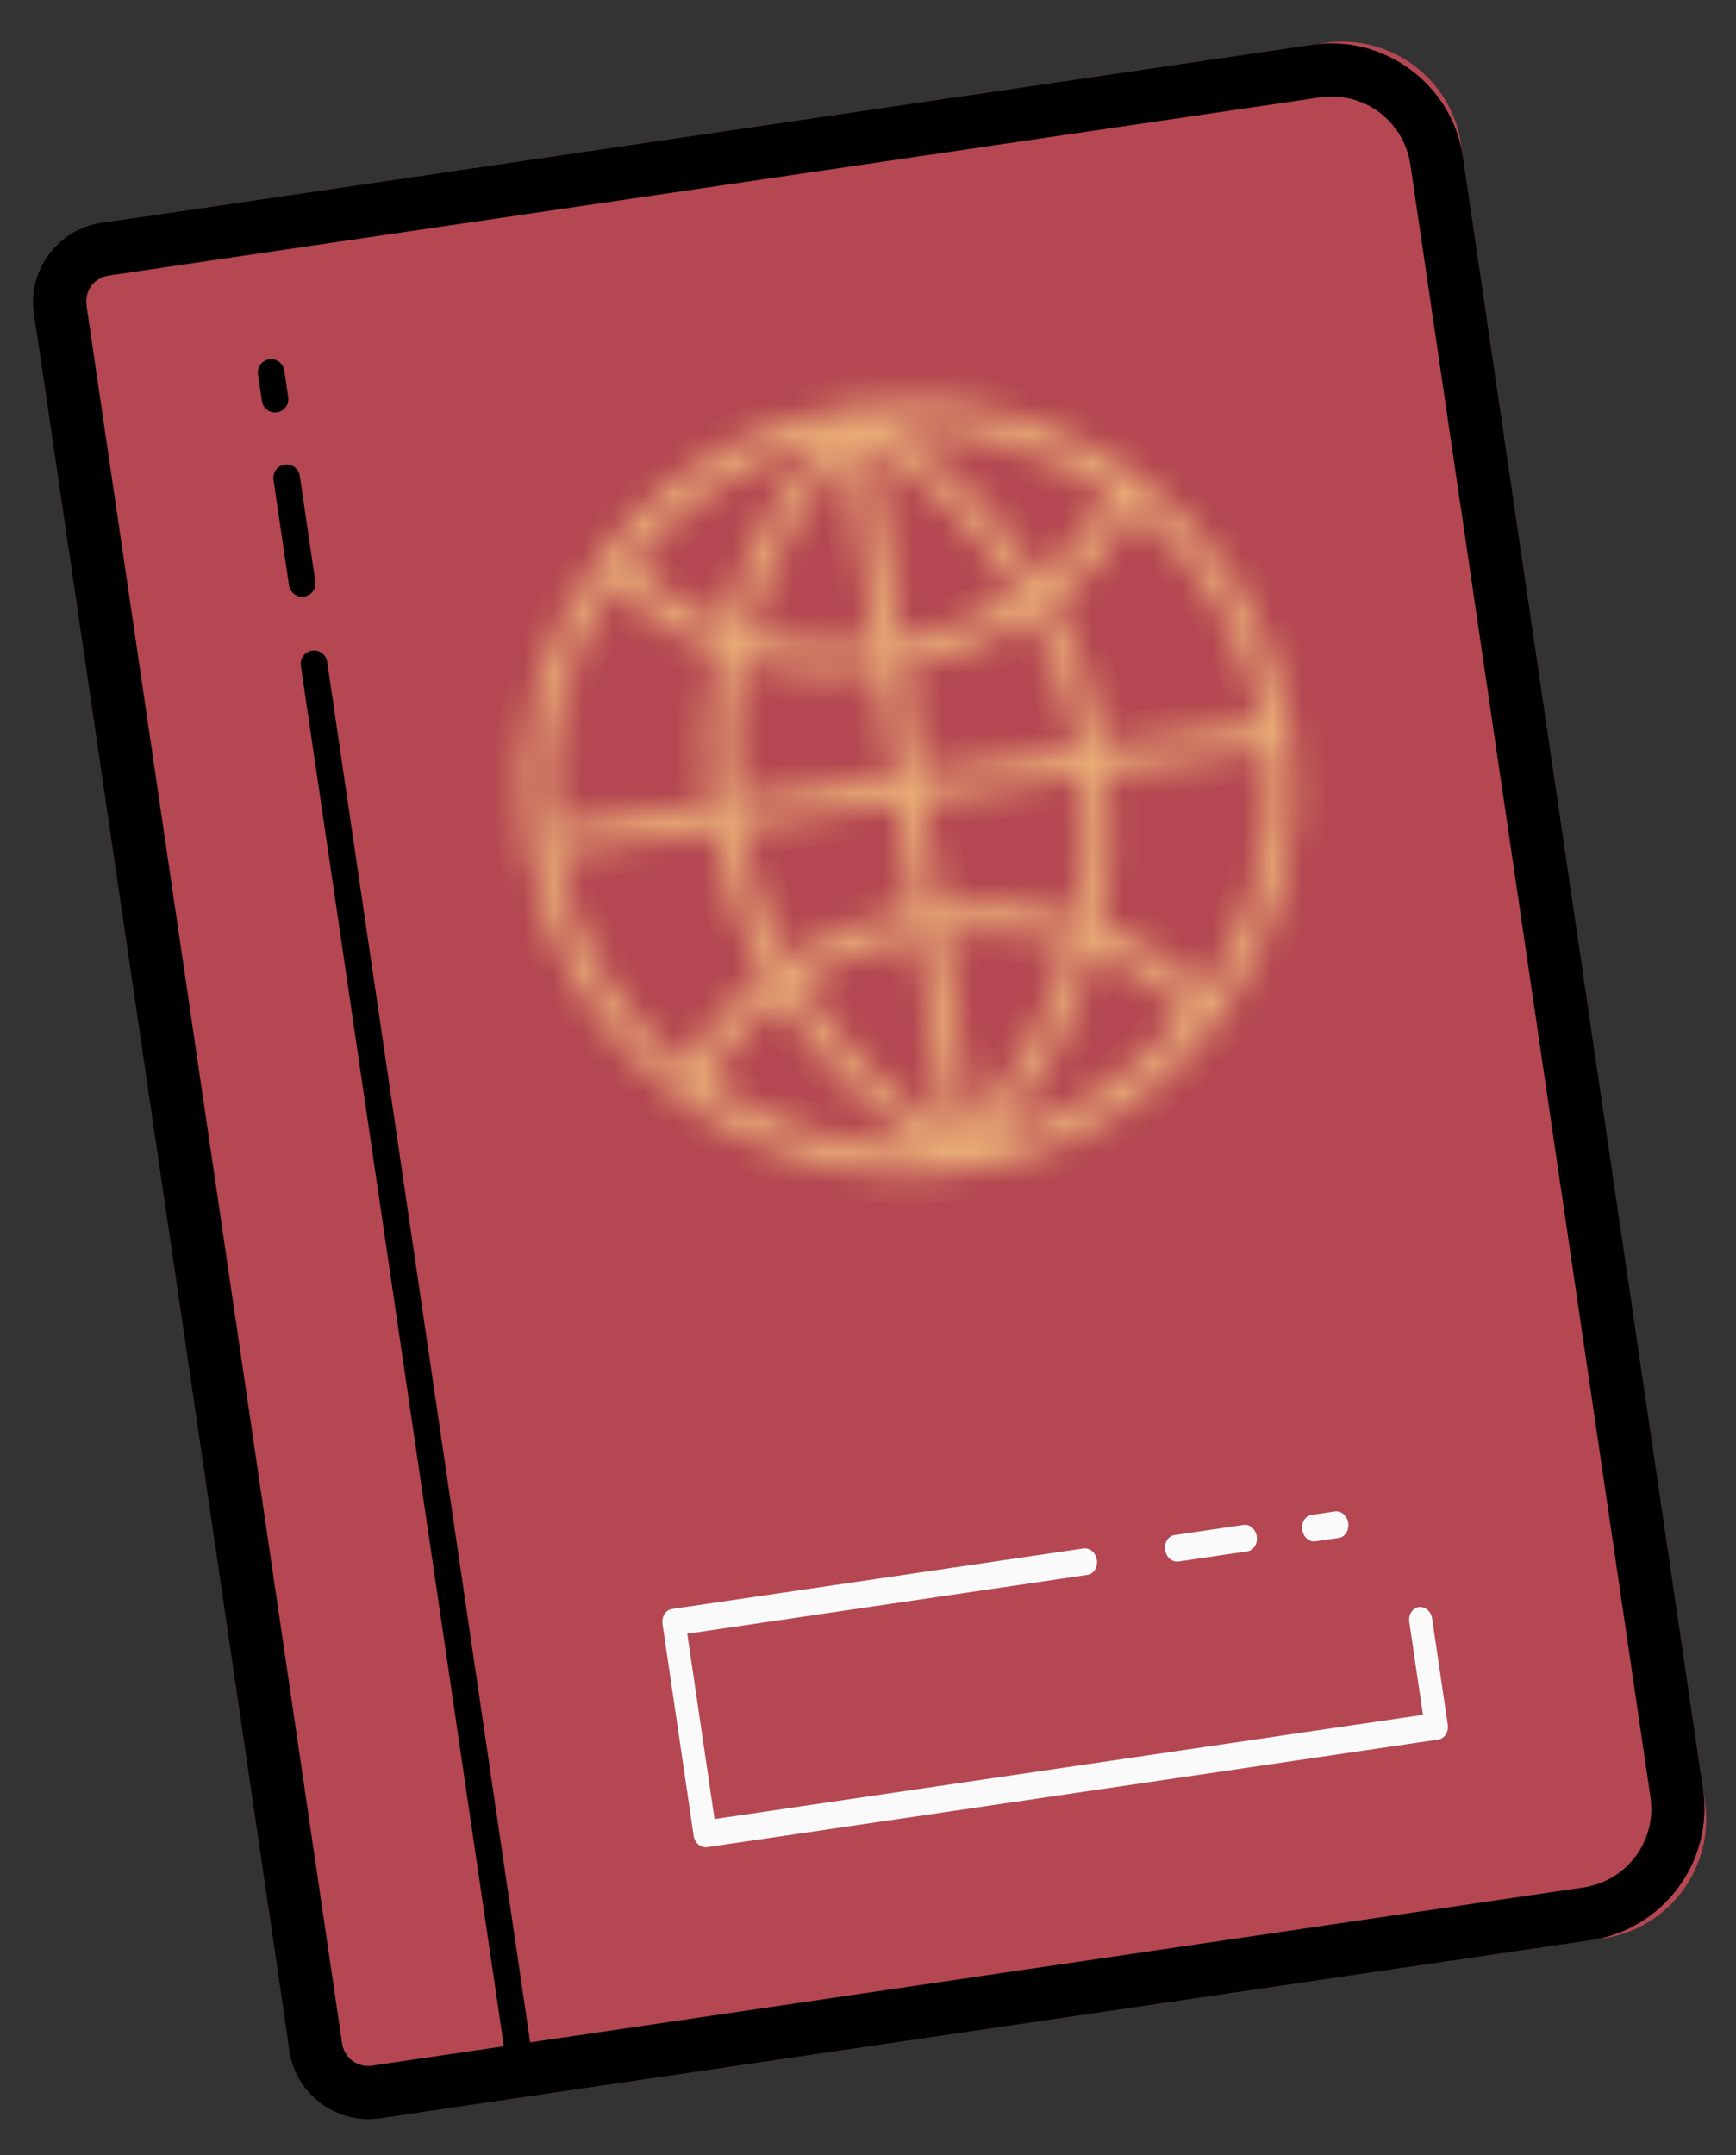 <svg width="58" height="72" viewBox="0 0 58 72" fill="none" xmlns="http://www.w3.org/2000/svg">
<rect x="0" y="0" width="58" height="72" fill="#333333" stroke="none"/>
<path d="M1.329 11.811C1.006 9.614 2.528 7.571 4.729 7.247L44.248 1.434C46.449 1.111 48.495 2.629 48.818 4.826L56.961 60.189C57.284 62.386 55.762 64.429 53.561 64.753L14.042 70.566C11.841 70.889 9.795 69.371 9.472 67.174L1.329 11.811Z" fill="#B44751"/>
<g opacity="0.72">
<mask id="path-3-inside-1_565_1160" fill="white">
<path fill-rule="evenodd" clip-rule="evenodd" d="M28.404 13.599C28.433 13.587 28.464 13.579 28.495 13.573C28.53 13.567 28.567 13.566 28.602 13.569C29.23 13.482 29.85 13.453 30.465 13.457C30.535 13.457 30.604 13.457 30.673 13.456C30.817 13.455 30.961 13.453 31.104 13.461L31.105 13.461C31.106 13.461 31.107 13.46 31.108 13.461C31.531 13.485 31.949 13.53 32.361 13.594C32.452 13.608 32.541 13.628 32.63 13.647C32.691 13.661 32.753 13.675 32.816 13.687C32.864 13.696 32.913 13.705 32.962 13.715C33.174 13.755 33.386 13.796 33.594 13.85C33.694 13.876 33.792 13.907 33.889 13.939C33.949 13.958 34.009 13.977 34.069 13.995C34.122 14.012 34.176 14.028 34.229 14.043L34.23 14.044C34.414 14.098 34.597 14.152 34.777 14.218C34.894 14.261 35.008 14.31 35.121 14.36C35.181 14.386 35.241 14.412 35.302 14.437C35.36 14.461 35.418 14.485 35.475 14.508C35.626 14.568 35.776 14.629 35.921 14.699C36.062 14.766 36.197 14.841 36.333 14.916C36.391 14.948 36.45 14.981 36.508 15.012C36.566 15.044 36.624 15.074 36.682 15.104C36.788 15.159 36.894 15.214 36.996 15.276C37.175 15.383 37.347 15.501 37.518 15.619L37.519 15.619C37.56 15.648 37.6 15.676 37.642 15.704C37.69 15.737 37.74 15.769 37.79 15.801C37.86 15.847 37.93 15.892 37.997 15.941C38.003 15.946 38.009 15.95 38.014 15.955C40.688 17.923 42.609 20.914 43.13 24.455C43.65 27.995 42.673 31.41 40.681 34.065C40.676 34.072 40.671 34.079 40.666 34.086C40.616 34.153 40.562 34.216 40.508 34.279C40.469 34.324 40.431 34.37 40.394 34.416C40.364 34.453 40.334 34.49 40.304 34.528L40.302 34.53L40.3 34.532C40.17 34.695 40.039 34.857 39.898 35.011C39.819 35.1 39.733 35.183 39.648 35.266C39.601 35.312 39.554 35.358 39.508 35.404C39.461 35.451 39.414 35.499 39.368 35.546L39.368 35.547C39.259 35.658 39.151 35.769 39.036 35.873C38.917 35.982 38.791 36.083 38.664 36.184L38.664 36.185C38.615 36.224 38.566 36.263 38.518 36.302C38.467 36.344 38.417 36.386 38.367 36.429C38.273 36.509 38.178 36.589 38.078 36.663C37.925 36.778 37.765 36.883 37.605 36.988L37.547 37.026C37.529 37.038 37.511 37.05 37.492 37.062C37.491 37.063 37.489 37.064 37.487 37.065C37.479 37.07 37.472 37.075 37.464 37.08C37.412 37.115 37.36 37.151 37.309 37.186C37.224 37.245 37.14 37.303 37.052 37.357C36.868 37.468 36.677 37.568 36.485 37.668L36.468 37.677C36.43 37.697 36.392 37.717 36.353 37.737C36.297 37.766 36.242 37.797 36.186 37.828C36.107 37.873 36.028 37.917 35.945 37.957C35.568 38.137 35.181 38.301 34.783 38.445C34.782 38.446 34.779 38.445 34.778 38.446C34.644 38.495 34.506 38.535 34.367 38.575C34.33 38.586 34.293 38.596 34.255 38.608C34.227 38.616 34.197 38.625 34.169 38.634C34.101 38.654 34.033 38.676 33.966 38.698C33.824 38.744 33.682 38.79 33.536 38.827C33.15 38.924 32.754 39 32.352 39.062C32.291 39.086 32.224 39.096 32.158 39.091L32.157 39.091C31.754 39.147 31.351 39.188 30.952 39.207C30.801 39.214 30.652 39.211 30.503 39.208C30.432 39.206 30.361 39.205 30.29 39.204C30.221 39.204 30.151 39.205 30.081 39.205L30.08 39.205C29.936 39.207 29.791 39.208 29.648 39.2C29.597 39.198 29.547 39.191 29.497 39.185C29.457 39.18 29.417 39.175 29.376 39.172C29.047 39.146 28.718 39.118 28.395 39.067C28.304 39.053 28.215 39.033 28.126 39.014C28.065 39 28.003 38.986 27.94 38.974C27.892 38.965 27.843 38.956 27.795 38.947L27.794 38.946C27.582 38.906 27.369 38.865 27.162 38.811C27.062 38.785 26.964 38.754 26.867 38.722C26.807 38.703 26.747 38.684 26.687 38.666C26.633 38.649 26.579 38.633 26.526 38.617C26.342 38.563 26.159 38.509 25.979 38.443C25.862 38.401 25.748 38.351 25.635 38.301C25.575 38.275 25.515 38.249 25.454 38.224C25.396 38.2 25.338 38.177 25.28 38.153C25.13 38.093 24.98 38.032 24.835 37.962C24.694 37.895 24.559 37.82 24.423 37.745C24.365 37.713 24.306 37.68 24.248 37.649C24.19 37.617 24.132 37.587 24.074 37.557C23.968 37.502 23.862 37.447 23.76 37.385C23.581 37.278 23.409 37.16 23.238 37.042L23.237 37.041C23.196 37.013 23.155 36.985 23.114 36.957C23.066 36.924 23.016 36.892 22.966 36.86L22.966 36.86C22.896 36.814 22.826 36.769 22.759 36.72C22.754 36.717 22.749 36.713 22.745 36.709L22.739 36.704C20.066 34.736 18.147 31.746 17.627 28.206C17.106 24.666 18.083 21.251 20.076 18.596L20.08 18.59C20.083 18.585 20.086 18.579 20.09 18.575C20.14 18.508 20.194 18.445 20.248 18.382C20.287 18.337 20.325 18.291 20.362 18.245C20.394 18.206 20.425 18.168 20.456 18.129C20.586 17.966 20.717 17.804 20.858 17.65C20.938 17.561 21.023 17.478 21.108 17.395C21.155 17.349 21.202 17.303 21.248 17.257C21.296 17.21 21.342 17.162 21.389 17.114C21.497 17.003 21.605 16.892 21.72 16.788C21.839 16.679 21.965 16.578 22.092 16.477C22.141 16.438 22.19 16.398 22.238 16.359C22.289 16.317 22.339 16.275 22.389 16.232C22.483 16.152 22.578 16.072 22.678 15.998C22.831 15.883 22.991 15.778 23.151 15.673L23.152 15.673C23.198 15.642 23.245 15.612 23.292 15.581C23.344 15.546 23.396 15.511 23.447 15.475C23.532 15.416 23.616 15.358 23.704 15.304C23.888 15.193 24.079 15.093 24.271 14.993L24.288 14.984C24.326 14.964 24.365 14.944 24.403 14.924C24.459 14.895 24.514 14.864 24.57 14.833C24.649 14.789 24.728 14.744 24.811 14.704C25.106 14.563 25.414 14.441 25.721 14.322C25.759 14.307 25.796 14.29 25.833 14.274C25.879 14.254 25.925 14.233 25.973 14.216C26.108 14.167 26.247 14.127 26.386 14.087C26.453 14.067 26.521 14.048 26.587 14.027C27.176 13.846 27.778 13.696 28.404 13.599ZM24.2 20.882C24.994 18.035 26.421 15.897 27.357 14.725C24.815 15.397 22.675 16.89 21.102 18.838C21.92 19.706 22.987 20.398 24.2 20.882ZM37.103 16.485C35.037 15.072 32.558 14.258 29.93 14.346C31.163 15.199 33.145 16.835 34.725 19.334C35.749 18.521 36.57 17.551 37.103 16.485ZM25.006 21.168C26.297 21.556 27.728 21.695 29.223 21.534L28.264 15.014C27.467 15.93 25.834 18.085 25.006 21.168ZM34.037 19.84C32.355 17.125 30.171 15.533 29.144 14.885L30.103 21.405C31.581 21.128 32.912 20.583 34.037 19.84ZM23.971 21.779C22.619 21.27 21.421 20.52 20.488 19.552C18.917 21.843 18.138 24.676 18.464 27.634L23.739 26.858C23.521 25.011 23.64 23.304 23.971 21.779ZM42.163 24.148C41.623 21.222 40.062 18.733 37.898 16.991C37.282 18.187 36.352 19.251 35.204 20.127C35.96 21.492 36.565 23.092 36.888 24.924L42.163 24.148ZM29.353 22.412C27.755 22.589 26.212 22.452 24.804 22.049C24.517 23.45 24.416 25.019 24.616 26.729L29.874 25.955L29.353 22.412ZM36.011 25.052C35.711 23.358 35.162 21.884 34.484 20.625C33.252 21.416 31.813 21.992 30.232 22.283L30.753 25.826L36.011 25.052ZM25.552 32.535C24.796 31.169 24.191 29.569 23.868 27.737L18.593 28.513C19.133 31.439 20.695 33.928 22.859 35.67C23.474 34.474 24.404 33.41 25.552 32.535ZM26.272 32.036C27.505 31.245 28.943 30.669 30.524 30.378L30.003 26.835L24.745 27.608C25.046 29.303 25.594 30.777 26.272 32.036ZM35.952 30.612C36.239 29.211 36.34 27.642 36.14 25.932L30.883 26.706L31.404 30.249C33.001 30.072 34.544 30.209 35.952 30.612ZM40.268 33.11C41.839 30.819 42.618 27.985 42.292 25.027L37.017 25.803C37.235 27.65 37.117 29.357 36.786 30.883C38.138 31.391 39.335 32.141 40.268 33.11ZM26.719 32.821C28.401 35.536 30.585 37.128 31.612 37.776L30.653 31.256C29.175 31.533 27.844 32.078 26.719 32.821ZM35.75 31.493C34.459 31.105 33.028 30.966 31.533 31.127L32.492 37.647C33.289 36.731 34.922 34.577 35.75 31.493ZM30.826 38.315C29.593 37.462 27.611 35.825 26.03 33.327C25.007 34.139 24.186 35.11 23.652 36.176C25.719 37.59 28.198 38.403 30.826 38.315ZM39.654 33.823C38.836 32.955 37.769 32.263 36.556 31.779C35.762 34.626 34.335 36.764 33.399 37.936C35.941 37.264 38.081 35.771 39.654 33.823Z"/>
</mask>
<path fill-rule="evenodd" clip-rule="evenodd" d="M28.404 13.599C28.433 13.587 28.464 13.579 28.495 13.573C28.53 13.567 28.567 13.566 28.602 13.569C29.23 13.482 29.85 13.453 30.465 13.457C30.535 13.457 30.604 13.457 30.673 13.456C30.817 13.455 30.961 13.453 31.104 13.461L31.105 13.461C31.106 13.461 31.107 13.46 31.108 13.461C31.531 13.485 31.949 13.53 32.361 13.594C32.452 13.608 32.541 13.628 32.63 13.647C32.691 13.661 32.753 13.675 32.816 13.687C32.864 13.696 32.913 13.705 32.962 13.715C33.174 13.755 33.386 13.796 33.594 13.85C33.694 13.876 33.792 13.907 33.889 13.939C33.949 13.958 34.009 13.977 34.069 13.995C34.122 14.012 34.176 14.028 34.229 14.043L34.23 14.044C34.414 14.098 34.597 14.152 34.777 14.218C34.894 14.261 35.008 14.31 35.121 14.36C35.181 14.386 35.241 14.412 35.302 14.437C35.36 14.461 35.418 14.485 35.475 14.508C35.626 14.568 35.776 14.629 35.921 14.699C36.062 14.766 36.197 14.841 36.333 14.916C36.391 14.948 36.45 14.981 36.508 15.012C36.566 15.044 36.624 15.074 36.682 15.104C36.788 15.159 36.894 15.214 36.996 15.276C37.175 15.383 37.347 15.501 37.518 15.619L37.519 15.619C37.56 15.648 37.6 15.676 37.642 15.704C37.69 15.737 37.74 15.769 37.79 15.801C37.86 15.847 37.93 15.892 37.997 15.941C38.003 15.946 38.009 15.95 38.014 15.955C40.688 17.923 42.609 20.914 43.13 24.455C43.65 27.995 42.673 31.41 40.681 34.065C40.676 34.072 40.671 34.079 40.666 34.086C40.616 34.153 40.562 34.216 40.508 34.279C40.469 34.324 40.431 34.37 40.394 34.416C40.364 34.453 40.334 34.49 40.304 34.528L40.302 34.53L40.3 34.532C40.17 34.695 40.039 34.857 39.898 35.011C39.819 35.1 39.733 35.183 39.648 35.266C39.601 35.312 39.554 35.358 39.508 35.404C39.461 35.451 39.414 35.499 39.368 35.546L39.368 35.547C39.259 35.658 39.151 35.769 39.036 35.873C38.917 35.982 38.791 36.083 38.664 36.184L38.664 36.185C38.615 36.224 38.566 36.263 38.518 36.302C38.467 36.344 38.417 36.386 38.367 36.429C38.273 36.509 38.178 36.589 38.078 36.663C37.925 36.778 37.765 36.883 37.605 36.988L37.547 37.026C37.529 37.038 37.511 37.05 37.492 37.062C37.491 37.063 37.489 37.064 37.487 37.065C37.479 37.07 37.472 37.075 37.464 37.08C37.412 37.115 37.36 37.151 37.309 37.186C37.224 37.245 37.14 37.303 37.052 37.357C36.868 37.468 36.677 37.568 36.485 37.668L36.468 37.677C36.43 37.697 36.392 37.717 36.353 37.737C36.297 37.766 36.242 37.797 36.186 37.828C36.107 37.873 36.028 37.917 35.945 37.957C35.568 38.137 35.181 38.301 34.783 38.445C34.782 38.446 34.779 38.445 34.778 38.446C34.644 38.495 34.506 38.535 34.367 38.575C34.33 38.586 34.293 38.596 34.255 38.608C34.227 38.616 34.197 38.625 34.169 38.634C34.101 38.654 34.033 38.676 33.966 38.698C33.824 38.744 33.682 38.79 33.536 38.827C33.15 38.924 32.754 39 32.352 39.062C32.291 39.086 32.224 39.096 32.158 39.091L32.157 39.091C31.754 39.147 31.351 39.188 30.952 39.207C30.801 39.214 30.652 39.211 30.503 39.208C30.432 39.206 30.361 39.205 30.29 39.204C30.221 39.204 30.151 39.205 30.081 39.205L30.08 39.205C29.936 39.207 29.791 39.208 29.648 39.2C29.597 39.198 29.547 39.191 29.497 39.185C29.457 39.18 29.417 39.175 29.376 39.172C29.047 39.146 28.718 39.118 28.395 39.067C28.304 39.053 28.215 39.033 28.126 39.014C28.065 39 28.003 38.986 27.94 38.974C27.892 38.965 27.843 38.956 27.795 38.947L27.794 38.946C27.582 38.906 27.369 38.865 27.162 38.811C27.062 38.785 26.964 38.754 26.867 38.722C26.807 38.703 26.747 38.684 26.687 38.666C26.633 38.649 26.579 38.633 26.526 38.617C26.342 38.563 26.159 38.509 25.979 38.443C25.862 38.401 25.748 38.351 25.635 38.301C25.575 38.275 25.515 38.249 25.454 38.224C25.396 38.2 25.338 38.177 25.28 38.153C25.13 38.093 24.98 38.032 24.835 37.962C24.694 37.895 24.559 37.82 24.423 37.745C24.365 37.713 24.306 37.68 24.248 37.649C24.19 37.617 24.132 37.587 24.074 37.557C23.968 37.502 23.862 37.447 23.76 37.385C23.581 37.278 23.409 37.16 23.238 37.042L23.237 37.041C23.196 37.013 23.155 36.985 23.114 36.957C23.066 36.924 23.016 36.892 22.966 36.86L22.966 36.86C22.896 36.814 22.826 36.769 22.759 36.72C22.754 36.717 22.749 36.713 22.745 36.709L22.739 36.704C20.066 34.736 18.147 31.746 17.627 28.206C17.106 24.666 18.083 21.251 20.076 18.596L20.08 18.59C20.083 18.585 20.086 18.579 20.09 18.575C20.14 18.508 20.194 18.445 20.248 18.382C20.287 18.337 20.325 18.291 20.362 18.245C20.394 18.206 20.425 18.168 20.456 18.129C20.586 17.966 20.717 17.804 20.858 17.65C20.938 17.561 21.023 17.478 21.108 17.395C21.155 17.349 21.202 17.303 21.248 17.257C21.296 17.21 21.342 17.162 21.389 17.114C21.497 17.003 21.605 16.892 21.72 16.788C21.839 16.679 21.965 16.578 22.092 16.477C22.141 16.438 22.19 16.398 22.238 16.359C22.289 16.317 22.339 16.275 22.389 16.232C22.483 16.152 22.578 16.072 22.678 15.998C22.831 15.883 22.991 15.778 23.151 15.673L23.152 15.673C23.198 15.642 23.245 15.612 23.292 15.581C23.344 15.546 23.396 15.511 23.447 15.475C23.532 15.416 23.616 15.358 23.704 15.304C23.888 15.193 24.079 15.093 24.271 14.993L24.288 14.984C24.326 14.964 24.365 14.944 24.403 14.924C24.459 14.895 24.514 14.864 24.57 14.833C24.649 14.789 24.728 14.744 24.811 14.704C25.106 14.563 25.414 14.441 25.721 14.322C25.759 14.307 25.796 14.29 25.833 14.274C25.879 14.254 25.925 14.233 25.973 14.216C26.108 14.167 26.247 14.127 26.386 14.087C26.453 14.067 26.521 14.048 26.587 14.027C27.176 13.846 27.778 13.696 28.404 13.599ZM24.2 20.882C24.994 18.035 26.421 15.897 27.357 14.725C24.815 15.397 22.675 16.89 21.102 18.838C21.92 19.706 22.987 20.398 24.2 20.882ZM37.103 16.485C35.037 15.072 32.558 14.258 29.93 14.346C31.163 15.199 33.145 16.835 34.725 19.334C35.749 18.521 36.57 17.551 37.103 16.485ZM25.006 21.168C26.297 21.556 27.728 21.695 29.223 21.534L28.264 15.014C27.467 15.93 25.834 18.085 25.006 21.168ZM34.037 19.84C32.355 17.125 30.171 15.533 29.144 14.885L30.103 21.405C31.581 21.128 32.912 20.583 34.037 19.84ZM23.971 21.779C22.619 21.27 21.421 20.52 20.488 19.552C18.917 21.843 18.138 24.676 18.464 27.634L23.739 26.858C23.521 25.011 23.64 23.304 23.971 21.779ZM42.163 24.148C41.623 21.222 40.062 18.733 37.898 16.991C37.282 18.187 36.352 19.251 35.204 20.127C35.96 21.492 36.565 23.092 36.888 24.924L42.163 24.148ZM29.353 22.412C27.755 22.589 26.212 22.452 24.804 22.049C24.517 23.45 24.416 25.019 24.616 26.729L29.874 25.955L29.353 22.412ZM36.011 25.052C35.711 23.358 35.162 21.884 34.484 20.625C33.252 21.416 31.813 21.992 30.232 22.283L30.753 25.826L36.011 25.052ZM25.552 32.535C24.796 31.169 24.191 29.569 23.868 27.737L18.593 28.513C19.133 31.439 20.695 33.928 22.859 35.67C23.474 34.474 24.404 33.41 25.552 32.535ZM26.272 32.036C27.505 31.245 28.943 30.669 30.524 30.378L30.003 26.835L24.745 27.608C25.046 29.303 25.594 30.777 26.272 32.036ZM35.952 30.612C36.239 29.211 36.34 27.642 36.14 25.932L30.883 26.706L31.404 30.249C33.001 30.072 34.544 30.209 35.952 30.612ZM40.268 33.11C41.839 30.819 42.618 27.985 42.292 25.027L37.017 25.803C37.235 27.65 37.117 29.357 36.786 30.883C38.138 31.391 39.335 32.141 40.268 33.11ZM26.719 32.821C28.401 35.536 30.585 37.128 31.612 37.776L30.653 31.256C29.175 31.533 27.844 32.078 26.719 32.821ZM35.75 31.493C34.459 31.105 33.028 30.966 31.533 31.127L32.492 37.647C33.289 36.731 34.922 34.577 35.75 31.493ZM30.826 38.315C29.593 37.462 27.611 35.825 26.03 33.327C25.007 34.139 24.186 35.11 23.652 36.176C25.719 37.59 28.198 38.403 30.826 38.315ZM39.654 33.823C38.836 32.955 37.769 32.263 36.556 31.779C35.762 34.626 34.335 36.764 33.399 37.936C35.941 37.264 38.081 35.771 39.654 33.823Z" fill="#FFE9A6" stroke="#FED385" stroke-width="2" mask="url(#path-3-inside-1_565_1160)"/>
</g>
<path d="M3.383 7.445C1.935 7.658 0.919 9.025 1.132 10.471L9.669 68.513C9.882 69.96 11.248 70.977 12.696 70.764L53.149 64.814C55.567 64.458 57.255 62.188 56.9 59.77L48.88 5.246C48.524 2.828 46.254 1.14 43.836 1.495L3.383 7.445ZM3.641 9.204L44.095 3.254C45.562 3.038 46.905 4.037 47.121 5.504L55.141 60.028C55.357 61.496 54.358 62.838 52.89 63.054L17.713 68.228L10.931 22.113C10.914 21.994 10.851 21.887 10.755 21.816C10.658 21.744 10.537 21.715 10.419 21.734C10.177 21.773 10.013 22.001 10.052 22.243L16.834 68.357L12.437 69.004C11.94 69.077 11.501 68.751 11.428 68.254L2.891 10.212C2.818 9.716 3.145 9.277 3.642 9.204L3.641 9.204ZM8.987 12.005C8.871 12.024 8.767 12.088 8.698 12.184C8.629 12.279 8.602 12.399 8.621 12.515L8.75 13.394C8.765 13.512 8.827 13.619 8.923 13.691C9.018 13.762 9.137 13.792 9.255 13.775C9.372 13.758 9.478 13.694 9.549 13.598C9.619 13.502 9.648 13.382 9.629 13.264L9.5 12.385C9.484 12.266 9.421 12.158 9.324 12.087C9.228 12.014 9.106 11.985 8.987 12.005ZM9.505 15.522C9.388 15.541 9.284 15.606 9.216 15.701C9.147 15.797 9.119 15.916 9.138 16.032L9.655 19.55C9.671 19.668 9.733 19.774 9.828 19.846C9.923 19.918 10.043 19.949 10.16 19.931C10.278 19.914 10.384 19.85 10.454 19.754C10.525 19.658 10.553 19.538 10.534 19.421L10.017 15.903C10.001 15.784 9.938 15.676 9.841 15.604C9.745 15.532 9.623 15.503 9.505 15.522Z" fill="black"/>
<path d="M22.134 54.248C22.099 54.004 22.24 53.781 22.451 53.75L36.194 51.728C36.296 51.712 36.401 51.743 36.486 51.815C36.571 51.888 36.629 51.995 36.646 52.114C36.663 52.231 36.639 52.351 36.579 52.445C36.518 52.539 36.426 52.599 36.324 52.612L22.962 54.577L23.873 60.766L47.541 57.285L47.086 54.191C47.067 54.072 47.09 53.952 47.149 53.858C47.209 53.763 47.3 53.701 47.402 53.686C47.504 53.671 47.609 53.704 47.693 53.778C47.777 53.851 47.834 53.96 47.849 54.078L48.369 57.614C48.405 57.858 48.264 58.081 48.053 58.112L23.621 61.706C23.41 61.737 23.21 61.564 23.174 61.32L22.134 54.248Z" fill="#FAFAFB"/>
<path d="M38.993 51.446C39.053 51.352 39.145 51.292 39.248 51.279L41.538 50.942C41.64 50.925 41.745 50.956 41.83 51.029C41.915 51.102 41.973 51.209 41.99 51.327C42.008 51.445 41.983 51.565 41.923 51.659C41.862 51.753 41.77 51.813 41.668 51.826L39.378 52.163C39.276 52.18 39.171 52.148 39.085 52.076C39.001 52.003 38.943 51.896 38.926 51.778C38.908 51.66 38.933 51.54 38.993 51.446Z" fill="#FAFAFB"/>
<path d="M43.574 50.773C43.634 50.679 43.726 50.618 43.829 50.605L44.592 50.493C44.694 50.476 44.8 50.507 44.884 50.58C44.969 50.652 45.027 50.76 45.045 50.878C45.062 50.996 45.038 51.115 44.977 51.209C44.917 51.303 44.825 51.364 44.722 51.377L43.959 51.489C43.857 51.506 43.751 51.475 43.667 51.402C43.581 51.33 43.524 51.222 43.507 51.104C43.489 50.986 43.513 50.867 43.574 50.773Z" fill="#FAFAFB"/>
</svg>
